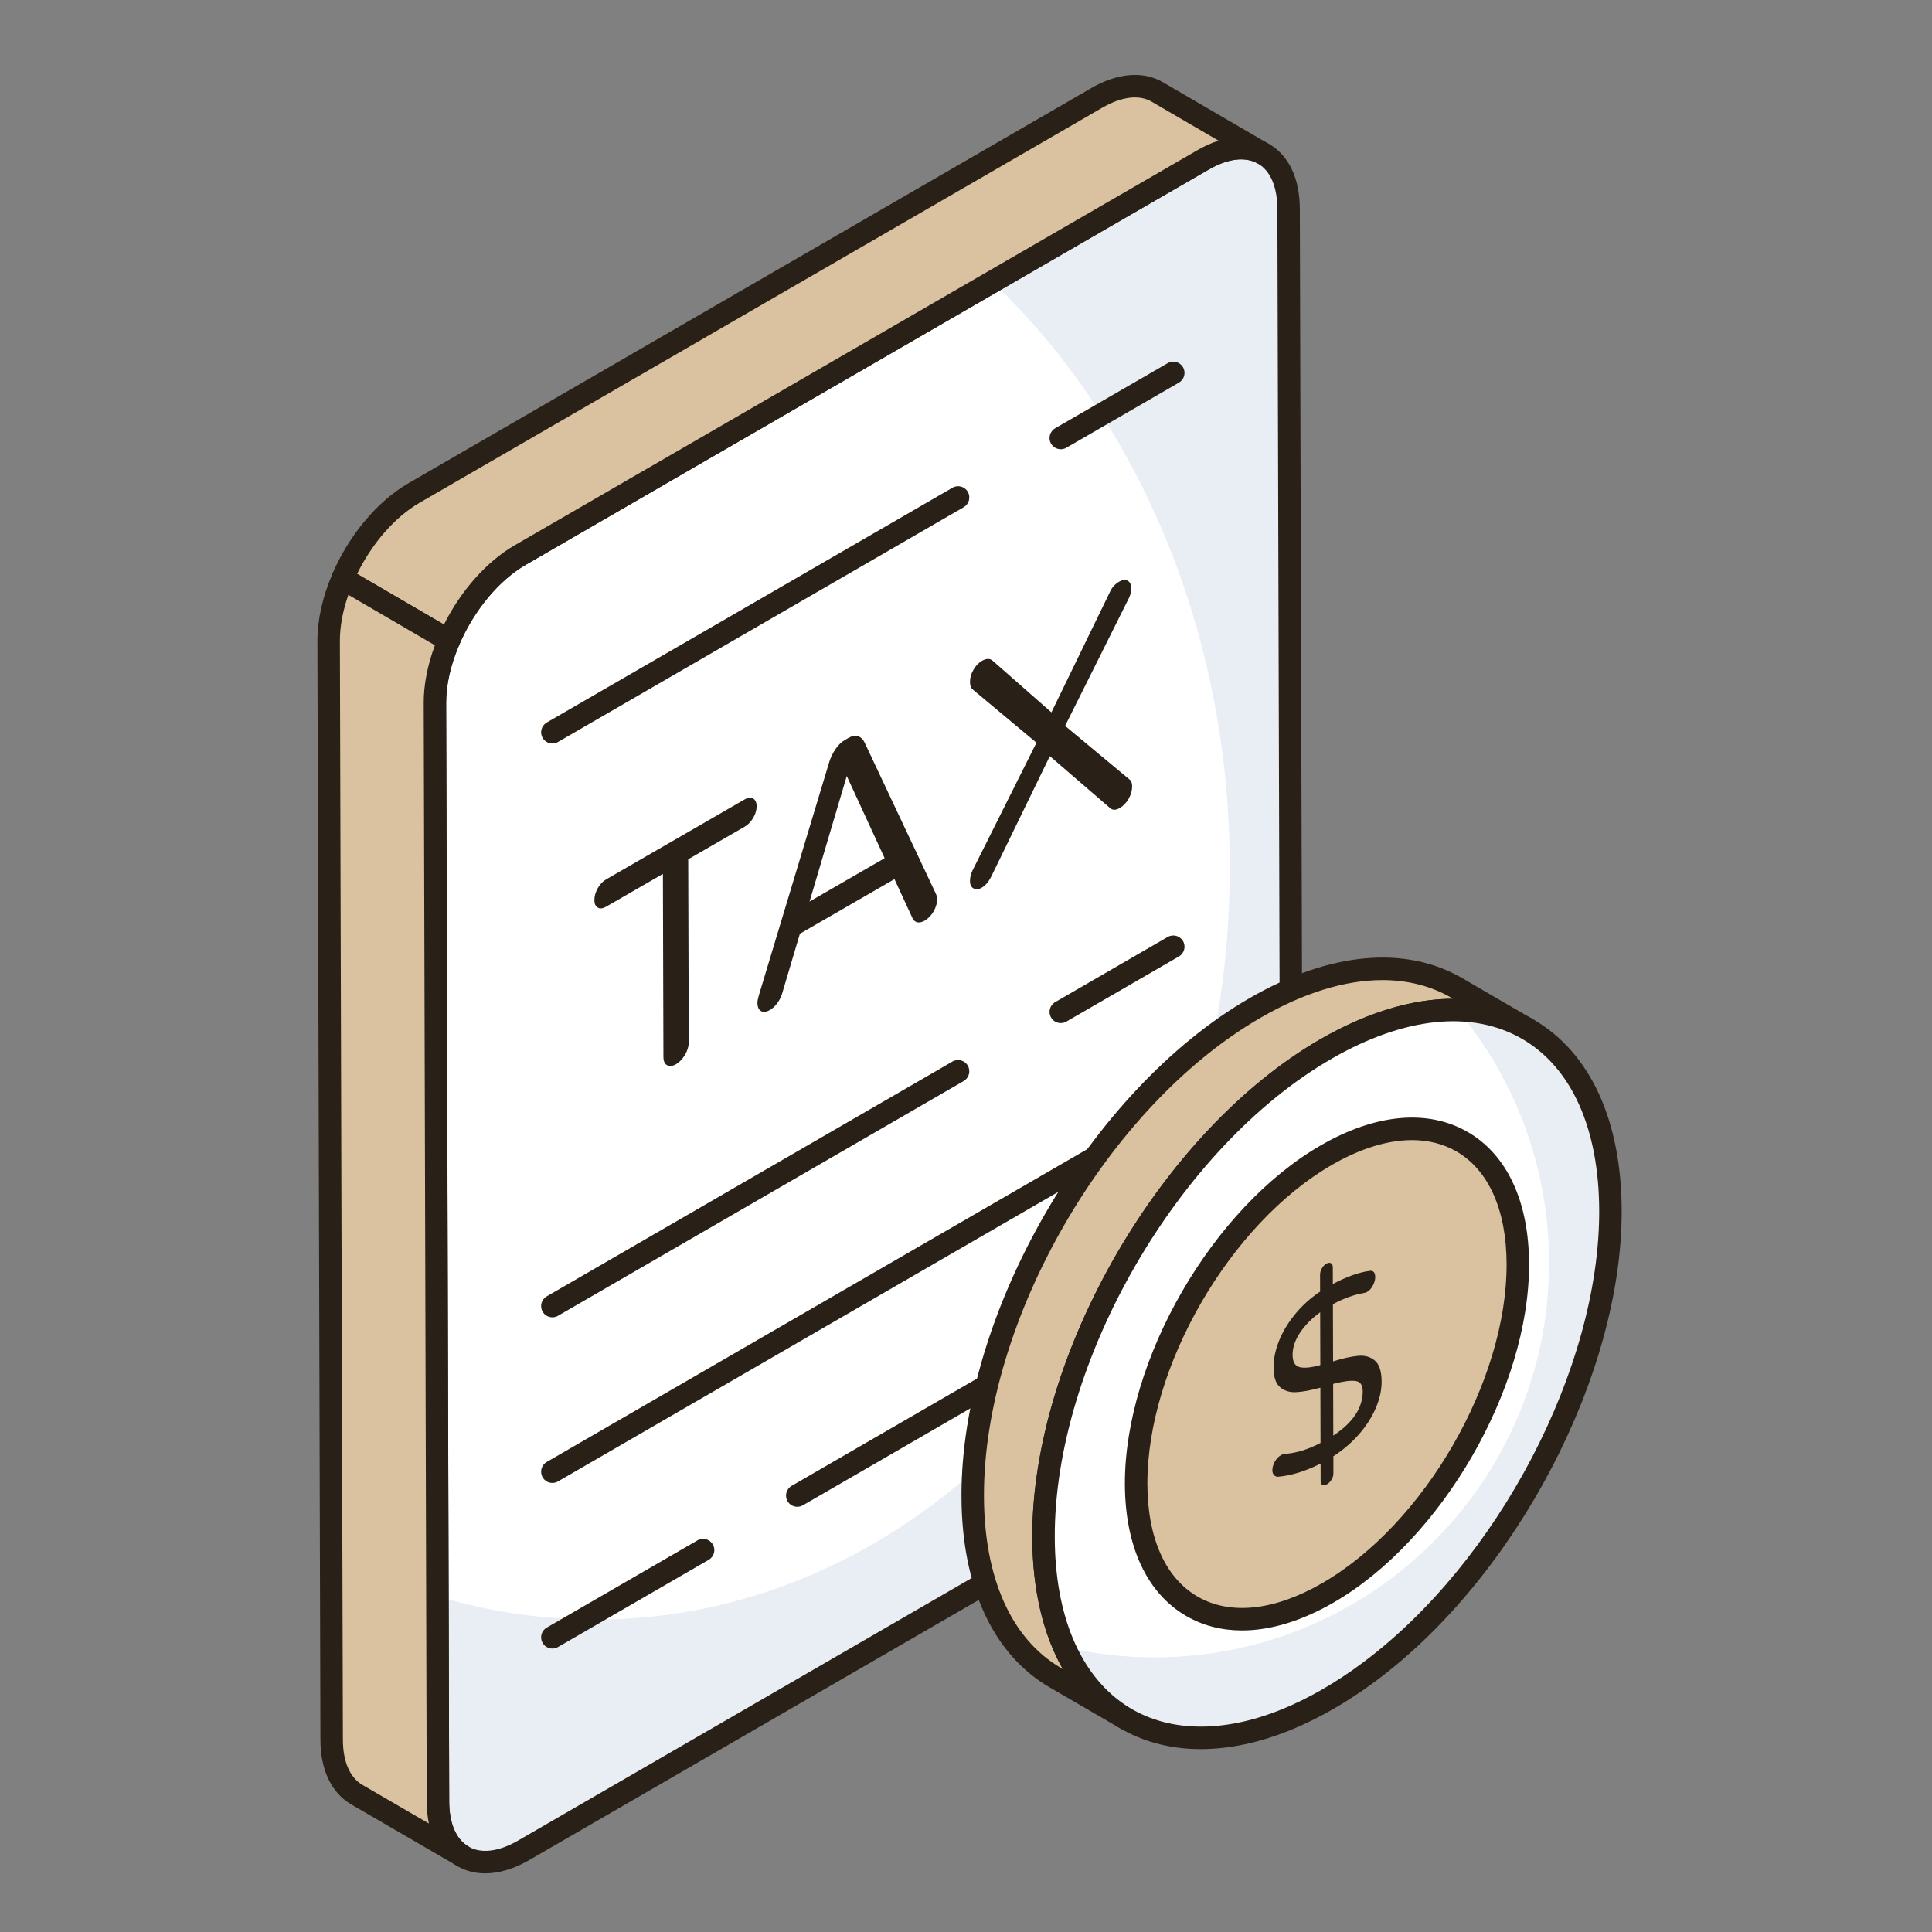 <svg xmlns="http://www.w3.org/2000/svg" width="91" height="91" viewBox="0 0 91 91" fill="none"><rect x="0" y="0" width="91" height="91" fill="#808080" stroke="none"/><path d="M56.653 7.533C58.883 6.242 60.688 7.273 60.695 9.842L60.841 61.577C60.849 64.137 59.055 67.25 56.826 68.54L24.67 87.15C22.44 88.441 20.635 87.41 20.628 84.85L20.482 33.115C20.474 30.546 22.267 27.433 24.497 26.142L56.653 7.533Z" fill="white"></path><path d="M60.835 61.578C60.849 64.133 59.062 67.256 56.825 68.54L24.676 87.149C22.44 88.446 20.64 87.414 20.626 84.846L20.6 75.184C22.982 75.899 25.471 76.283 28.038 76.283C44.542 76.283 57.924 60.44 57.924 40.878C57.924 29.708 53.556 19.755 46.74 13.27L56.653 7.539C58.876 6.242 60.69 7.274 60.69 9.842L60.835 61.578Z" fill="#E9EDF4"></path><path d="M22.855 88.238C22.382 88.238 21.94 88.126 21.545 87.9C20.616 87.366 20.102 86.284 20.099 84.851L19.952 33.116C19.945 30.342 21.825 27.078 24.233 25.684L56.388 7.075C57.639 6.35 58.841 6.245 59.776 6.784C60.706 7.318 61.22 8.404 61.224 9.841L61.37 61.576C61.378 64.345 59.498 67.605 57.09 68.999L24.935 87.608C24.211 88.027 23.504 88.238 22.855 88.238ZM56.917 7.991L24.762 26.601C22.687 27.801 21.005 30.723 21.011 33.114L21.157 84.849C21.16 85.887 21.485 86.644 22.073 86.981C22.665 87.321 23.494 87.219 24.405 86.692L56.56 68.082C58.635 66.882 60.318 63.964 60.312 61.578L60.166 9.843C60.162 8.801 59.837 8.04 59.248 7.702C58.657 7.36 57.828 7.464 56.917 7.991Z" fill="#292117"></path><path d="M54.513 4.333C53.779 3.905 52.773 3.965 51.648 4.618L19.492 23.226C18.083 24.041 16.854 25.578 16.139 27.247L21.146 30.166C21.861 28.498 23.09 26.961 24.501 26.146L56.656 7.537C57.78 6.884 58.786 6.825 59.52 7.252L54.513 4.333Z" fill="#DAC19F"></path><path d="M21.146 30.695C21.054 30.695 20.961 30.671 20.879 30.623L15.872 27.704C15.641 27.569 15.547 27.284 15.652 27.038C16.438 25.205 17.775 23.608 19.227 22.768L51.383 4.159C52.637 3.432 53.845 3.33 54.779 3.875L59.788 6.795C60.04 6.942 60.126 7.266 59.978 7.519C59.831 7.771 59.508 7.857 59.254 7.71C58.661 7.365 57.832 7.464 56.922 7.995L24.766 26.604C23.503 27.334 22.332 28.743 21.633 30.374C21.573 30.514 21.456 30.62 21.312 30.668C21.258 30.686 21.202 30.695 21.146 30.695ZM16.82 27.031L20.911 29.416C21.713 27.812 22.928 26.444 24.236 25.687L56.391 7.079C56.73 6.881 57.066 6.73 57.395 6.626L54.247 4.79C53.655 4.445 52.825 4.547 51.914 5.076L19.757 23.684C18.606 24.35 17.531 25.582 16.82 27.031Z" fill="#292117"></path><path d="M15.48 30.204L15.621 81.936C15.621 83.206 16.072 84.096 16.793 84.523L21.801 87.43C21.079 87.015 20.629 86.125 20.629 84.855L20.487 33.112C20.482 32.165 20.727 31.143 21.146 30.166L16.139 27.247C15.719 28.227 15.475 29.252 15.48 30.204Z" fill="#DAC19F"></path><path d="M21.801 87.96C21.712 87.96 21.62 87.937 21.538 87.889C21.531 87.886 21.526 87.882 21.52 87.879L16.528 84.981C15.601 84.431 15.092 83.351 15.092 81.936L14.95 30.205C14.946 29.216 15.188 28.122 15.652 27.039C15.712 26.899 15.829 26.792 15.973 26.744C16.117 26.696 16.274 26.713 16.406 26.789L21.413 29.708C21.644 29.843 21.738 30.128 21.633 30.374C21.226 31.323 21.012 32.27 21.016 33.11L21.158 84.854C21.158 85.878 21.476 86.626 22.055 86.965L22.067 86.973C22.32 87.119 22.406 87.443 22.26 87.696C22.162 87.865 21.984 87.96 21.801 87.96ZM16.408 28.017C16.143 28.777 16.006 29.523 16.009 30.202L16.151 81.934C16.151 82.962 16.475 83.719 17.064 84.067L20.201 85.889C20.134 85.57 20.1 85.224 20.1 84.855L19.958 33.114C19.954 32.263 20.135 31.33 20.485 30.393L16.408 28.017Z" fill="#292117"></path><path d="M49.964 20.631L55.264 17.564L49.964 20.631Z" fill="#DAC19F"></path><path d="M49.965 21.16C49.782 21.16 49.604 21.066 49.506 20.896C49.359 20.643 49.446 20.32 49.699 20.173L54.999 17.106C55.253 16.96 55.576 17.046 55.722 17.299C55.869 17.552 55.782 17.875 55.529 18.022L50.229 21.089C50.145 21.138 50.054 21.16 49.965 21.16Z" fill="#292117"></path><path d="M26.016 34.49L45.127 23.43L26.016 34.49Z" fill="#DAC19F"></path><path d="M26.018 35.019C25.835 35.019 25.657 34.925 25.559 34.755C25.412 34.502 25.499 34.178 25.752 34.032L44.862 22.973C45.115 22.826 45.439 22.912 45.585 23.166C45.732 23.418 45.645 23.742 45.392 23.889L26.282 34.948C26.198 34.997 26.107 35.019 26.018 35.019Z" fill="#292117"></path><path d="M49.964 47.659L55.264 44.592L49.964 47.659Z" fill="#DAC19F"></path><path d="M49.965 48.188C49.782 48.188 49.604 48.094 49.506 47.924C49.359 47.671 49.446 47.347 49.699 47.201L54.999 44.133C55.253 43.987 55.576 44.074 55.722 44.327C55.869 44.579 55.782 44.903 55.529 45.05L50.229 48.117C50.145 48.166 50.054 48.188 49.965 48.188Z" fill="#292117"></path><path d="M26.016 61.517L45.127 50.458L26.016 61.517Z" fill="#DAC19F"></path><path d="M26.018 62.047C25.835 62.047 25.657 61.953 25.559 61.783C25.412 61.53 25.499 61.206 25.752 61.06L44.862 50C45.115 49.854 45.439 49.94 45.585 50.194C45.732 50.446 45.645 50.77 45.392 50.917L26.282 61.976C26.198 62.025 26.107 62.047 26.018 62.047Z" fill="#292117"></path><path d="M26.016 69.318L55.264 52.393L26.016 69.318Z" fill="#DAC19F"></path><path d="M26.018 69.848C25.835 69.848 25.657 69.754 25.559 69.584C25.412 69.331 25.499 69.007 25.752 68.86L54.999 51.934C55.253 51.788 55.576 51.875 55.722 52.127C55.869 52.38 55.782 52.704 55.529 52.851L26.282 69.777C26.198 69.825 26.107 69.848 26.018 69.848Z" fill="#292117"></path><path d="M37.553 70.443L55.264 60.194L37.553 70.443Z" fill="#DAC19F"></path><path d="M37.554 70.972C37.371 70.972 37.193 70.878 37.095 70.708C36.948 70.455 37.035 70.132 37.288 69.985L54.999 59.735C55.253 59.589 55.576 59.676 55.722 59.929C55.869 60.181 55.782 60.505 55.529 60.652L37.818 70.901C37.735 70.95 37.644 70.972 37.554 70.972Z" fill="#292117"></path><path d="M26.016 77.119L33.117 73.011L26.016 77.119Z" fill="#DAC19F"></path><path d="M26.018 77.649C25.835 77.649 25.657 77.555 25.559 77.385C25.412 77.132 25.499 76.808 25.752 76.662L32.852 72.553C33.106 72.406 33.429 72.493 33.575 72.746C33.722 72.999 33.635 73.322 33.382 73.469L26.282 77.578C26.198 77.626 26.107 77.649 26.018 77.649Z" fill="#292117"></path><path d="M71.961 48.481C69.533 47.071 66.173 47.271 62.457 49.403C55.085 53.659 49.132 63.947 49.15 72.415C49.167 76.61 50.646 79.569 53.049 80.962L49.706 79.021C47.313 77.628 45.825 74.678 45.816 70.474C45.79 62.014 51.752 51.718 59.123 47.471C62.831 45.33 66.199 45.13 68.628 46.54L71.961 48.481Z" fill="#DAC19F"></path><path d="M53.048 81.491C52.958 81.491 52.866 81.468 52.783 81.42C52.779 81.417 52.775 81.415 52.771 81.413L49.441 79.478C46.771 77.925 45.295 74.728 45.287 70.475C45.26 61.866 51.348 51.341 58.859 47.012C62.621 44.84 66.187 44.508 68.893 46.082L72.226 48.023C72.226 48.022 72.227 48.023 72.226 48.023L72.227 48.023C72.48 48.171 72.566 48.495 72.419 48.747C72.272 48.999 71.949 49.087 71.695 48.938L71.693 48.937C69.332 47.567 66.145 47.896 62.72 49.863C55.513 54.024 49.662 64.141 49.679 72.414C49.695 76.281 50.986 79.154 53.314 80.504C53.567 80.65 53.653 80.975 53.507 81.227C53.408 81.397 53.231 81.491 53.048 81.491ZM65.114 46.163C63.37 46.163 61.42 46.756 59.388 47.929C52.17 52.089 46.32 62.202 46.346 70.472C46.353 74.334 47.641 77.207 49.973 78.563L50.054 78.611C49.126 76.974 48.631 74.872 48.62 72.417C48.602 63.805 54.691 53.276 62.192 48.945C64.39 47.684 66.517 47.047 68.444 47.046L68.362 46.997C67.401 46.439 66.305 46.163 65.114 46.163Z" fill="#292117"></path><path d="M62.459 49.407C69.83 45.158 75.83 48.558 75.854 57.021C75.876 64.718 70.939 73.949 64.493 78.748C63.858 79.221 63.208 79.651 62.547 80.032C61.885 80.414 61.235 80.733 60.599 80.993C54.147 83.628 49.174 80.109 49.152 72.412C49.128 63.949 55.089 53.656 62.459 49.407Z" fill="white"></path><path d="M75.852 57.018C75.878 64.721 70.943 73.946 64.494 78.751C63.858 79.221 63.206 79.647 62.544 80.03C61.883 80.413 61.239 80.735 60.603 80.996C55.843 82.937 51.891 81.536 50.133 77.576C51.499 77.898 52.918 78.063 54.38 78.063C64.641 78.063 72.962 69.743 72.962 59.481C72.962 54.956 71.343 50.804 68.662 47.584C72.919 47.688 75.843 51.126 75.852 57.018Z" fill="#E9EDF4"></path><path d="M56.558 82.386C55.014 82.386 53.602 81.984 52.405 81.183C49.977 79.556 48.634 76.442 48.623 72.413C48.598 63.803 54.686 53.276 62.195 48.948C65.948 46.784 69.506 46.449 72.209 48.008C74.889 49.55 76.371 52.751 76.383 57.019C76.405 64.72 71.429 74.244 64.809 79.173C64.15 79.663 63.478 80.106 62.811 80.491C62.141 80.877 61.464 81.211 60.799 81.482C59.324 82.085 57.892 82.386 56.558 82.386ZM62.724 49.866C55.508 54.024 49.657 64.138 49.681 72.41C49.692 76.076 50.868 78.879 52.994 80.302C54.922 81.594 57.551 81.665 60.398 80.503C61.019 80.249 61.653 79.936 62.282 79.573C62.914 79.21 63.551 78.789 64.177 78.323C70.553 73.576 75.345 64.419 75.324 57.022C75.313 53.147 74.019 50.272 71.681 48.925C69.319 47.566 66.137 47.898 62.724 49.866Z" fill="#292117"></path><path d="M62.475 54.406C67.443 51.542 71.476 53.84 71.492 59.536C71.508 65.228 67.502 72.169 62.534 75.033C57.569 77.895 53.53 75.592 53.514 69.9C53.497 64.204 57.511 57.268 62.475 54.406Z" fill="#DAC19F"></path><path d="M66.12 53.196C68.648 56.298 69.378 60.946 67.66 65.292C65.319 71.229 59.266 74.456 53.925 72.722C55.073 76.269 58.492 77.362 62.533 75.033C67.5 72.171 71.505 65.23 71.496 59.533C71.488 55.329 69.28 52.974 66.12 53.196Z" fill="#DAC19F"></path><path d="M58.502 76.796C57.551 76.796 56.668 76.573 55.886 76.123C54.023 75.05 52.993 72.841 52.984 69.902C52.968 64.047 57.107 56.889 62.211 53.947C64.793 52.458 67.245 52.232 69.123 53.313C70.984 54.384 72.013 56.594 72.021 59.535C72.038 65.392 67.9 72.55 62.798 75.492C61.293 76.359 59.831 76.796 58.502 76.796ZM66.508 53.7C65.365 53.7 64.081 54.091 62.74 54.865C57.929 57.638 54.028 64.382 54.043 69.899C54.05 72.444 54.892 74.329 56.414 75.205C57.95 76.09 60.029 75.865 62.269 74.574C67.079 71.802 70.978 65.057 70.963 59.538C70.956 56.991 70.114 55.106 68.595 54.231C67.979 53.876 67.275 53.7 66.508 53.7Z" fill="#292117"></path><path d="M64.755 64.083C64.967 64.26 65.075 64.591 65.076 65.082C65.077 65.483 64.983 65.899 64.798 66.33C64.61 66.763 64.345 67.176 64.001 67.567C63.655 67.959 63.257 68.3 62.803 68.591L62.805 69.395C62.805 69.492 62.778 69.59 62.722 69.686C62.667 69.782 62.592 69.859 62.501 69.911C62.416 69.96 62.344 69.97 62.288 69.942C62.232 69.914 62.205 69.846 62.204 69.741L62.202 68.937C61.491 69.294 60.826 69.501 60.208 69.555C60.129 69.563 60.063 69.539 60.01 69.481C59.957 69.426 59.93 69.348 59.93 69.251C59.929 69.123 59.968 68.989 60.042 68.851C60.118 68.713 60.215 68.609 60.334 68.541C60.398 68.503 60.461 68.483 60.52 68.48C61.054 68.443 61.614 68.272 62.199 67.964L62.192 65.362C61.744 65.484 61.367 65.555 61.061 65.572C60.755 65.59 60.498 65.512 60.294 65.339C60.09 65.167 59.987 64.858 59.986 64.412C59.984 64.021 60.068 63.61 60.234 63.181C60.401 62.754 60.649 62.334 60.981 61.924C61.313 61.512 61.711 61.15 62.179 60.836L62.177 60.044C62.176 59.946 62.203 59.847 62.259 59.746C62.315 59.646 62.386 59.572 62.471 59.523C62.556 59.474 62.629 59.465 62.688 59.499C62.748 59.533 62.777 59.6 62.777 59.697L62.779 60.478C63.424 60.137 63.996 59.932 64.497 59.862C64.682 59.831 64.774 59.928 64.775 60.156C64.775 60.276 64.74 60.406 64.667 60.545C64.595 60.687 64.5 60.79 64.381 60.858C64.342 60.881 64.289 60.896 64.223 60.905C63.776 60.981 63.296 61.154 62.782 61.429L62.79 64.123C63.265 63.975 63.657 63.89 63.97 63.862C64.282 63.831 64.544 63.907 64.755 64.083ZM62.8 67.618C63.727 67.009 64.189 66.312 64.187 65.526C64.186 65.232 64.069 65.072 63.836 65.044C63.601 65.016 63.255 65.063 62.793 65.185L62.8 67.618ZM62.189 64.298L62.182 61.809C61.787 62.097 61.472 62.417 61.236 62.767C61 63.12 60.882 63.468 60.883 63.817C60.884 64.148 60.995 64.341 61.216 64.395C61.437 64.449 61.761 64.416 62.189 64.298Z" fill="#292117"></path><path d="M35.071 37.656C35.231 37.564 35.364 37.553 35.474 37.611C35.581 37.677 35.638 37.797 35.639 37.98C35.639 38.159 35.583 38.344 35.477 38.524C35.367 38.709 35.234 38.847 35.075 38.939L32.416 40.474L32.441 49.098C32.441 49.29 32.381 49.486 32.263 49.685C32.146 49.88 32.006 50.031 31.839 50.127C31.675 50.222 31.535 50.233 31.42 50.172C31.306 50.107 31.249 49.978 31.248 49.786L31.224 41.163L28.55 42.706C28.394 42.796 28.261 42.812 28.158 42.749C28.051 42.693 27.998 42.571 27.997 42.392C27.997 42.208 28.049 42.025 28.155 41.837C28.258 41.656 28.39 41.513 28.546 41.423L35.071 37.656Z" fill="#292117"></path><path d="M44.073 42.08C44.119 42.176 44.142 42.263 44.142 42.342C44.143 42.534 44.086 42.728 43.98 42.921C43.87 43.111 43.726 43.264 43.552 43.365C43.43 43.435 43.32 43.459 43.217 43.444C43.118 43.423 43.042 43.366 42.988 43.266L42.131 41.409L37.676 43.981L36.832 46.821C36.779 46.982 36.703 47.126 36.601 47.264C36.502 47.395 36.389 47.5 36.267 47.571C36.092 47.672 35.952 47.683 35.841 47.62C35.731 47.552 35.677 47.422 35.676 47.23C35.676 47.151 35.699 47.038 35.74 46.891L39.057 35.897C39.125 35.679 39.223 35.474 39.352 35.285C39.477 35.095 39.632 34.949 39.815 34.843L39.947 34.767C40.13 34.661 40.286 34.628 40.411 34.674C40.537 34.715 40.636 34.806 40.709 34.943L44.073 42.08ZM38.132 42.464L41.668 40.422L39.884 36.552L38.132 42.464Z" fill="#292117"></path><path d="M52.709 27.399C52.864 27.309 53.001 27.291 53.115 27.352C53.226 27.415 53.283 27.535 53.284 27.714C53.284 27.858 53.251 28 53.182 28.153L50.168 34.19L53.207 36.719C53.287 36.774 53.325 36.883 53.325 37.04C53.326 37.232 53.273 37.424 53.164 37.619C53.054 37.809 52.913 37.96 52.739 38.061C52.545 38.172 52.389 38.166 52.267 38.044L49.449 35.615L46.696 41.274C46.567 41.532 46.415 41.712 46.24 41.812C46.089 41.9 45.959 41.909 45.852 41.844C45.742 41.785 45.688 41.668 45.688 41.498C45.688 41.336 45.725 41.175 45.804 41.006L48.819 34.982L45.807 32.468C45.727 32.396 45.688 32.278 45.688 32.117C45.688 31.925 45.74 31.737 45.85 31.547C45.956 31.359 46.096 31.217 46.26 31.122C46.358 31.065 46.45 31.039 46.537 31.036C46.625 31.038 46.693 31.064 46.746 31.112L49.523 33.553L52.276 27.889C52.371 27.673 52.515 27.511 52.709 27.399Z" fill="#292117"></path></svg>
